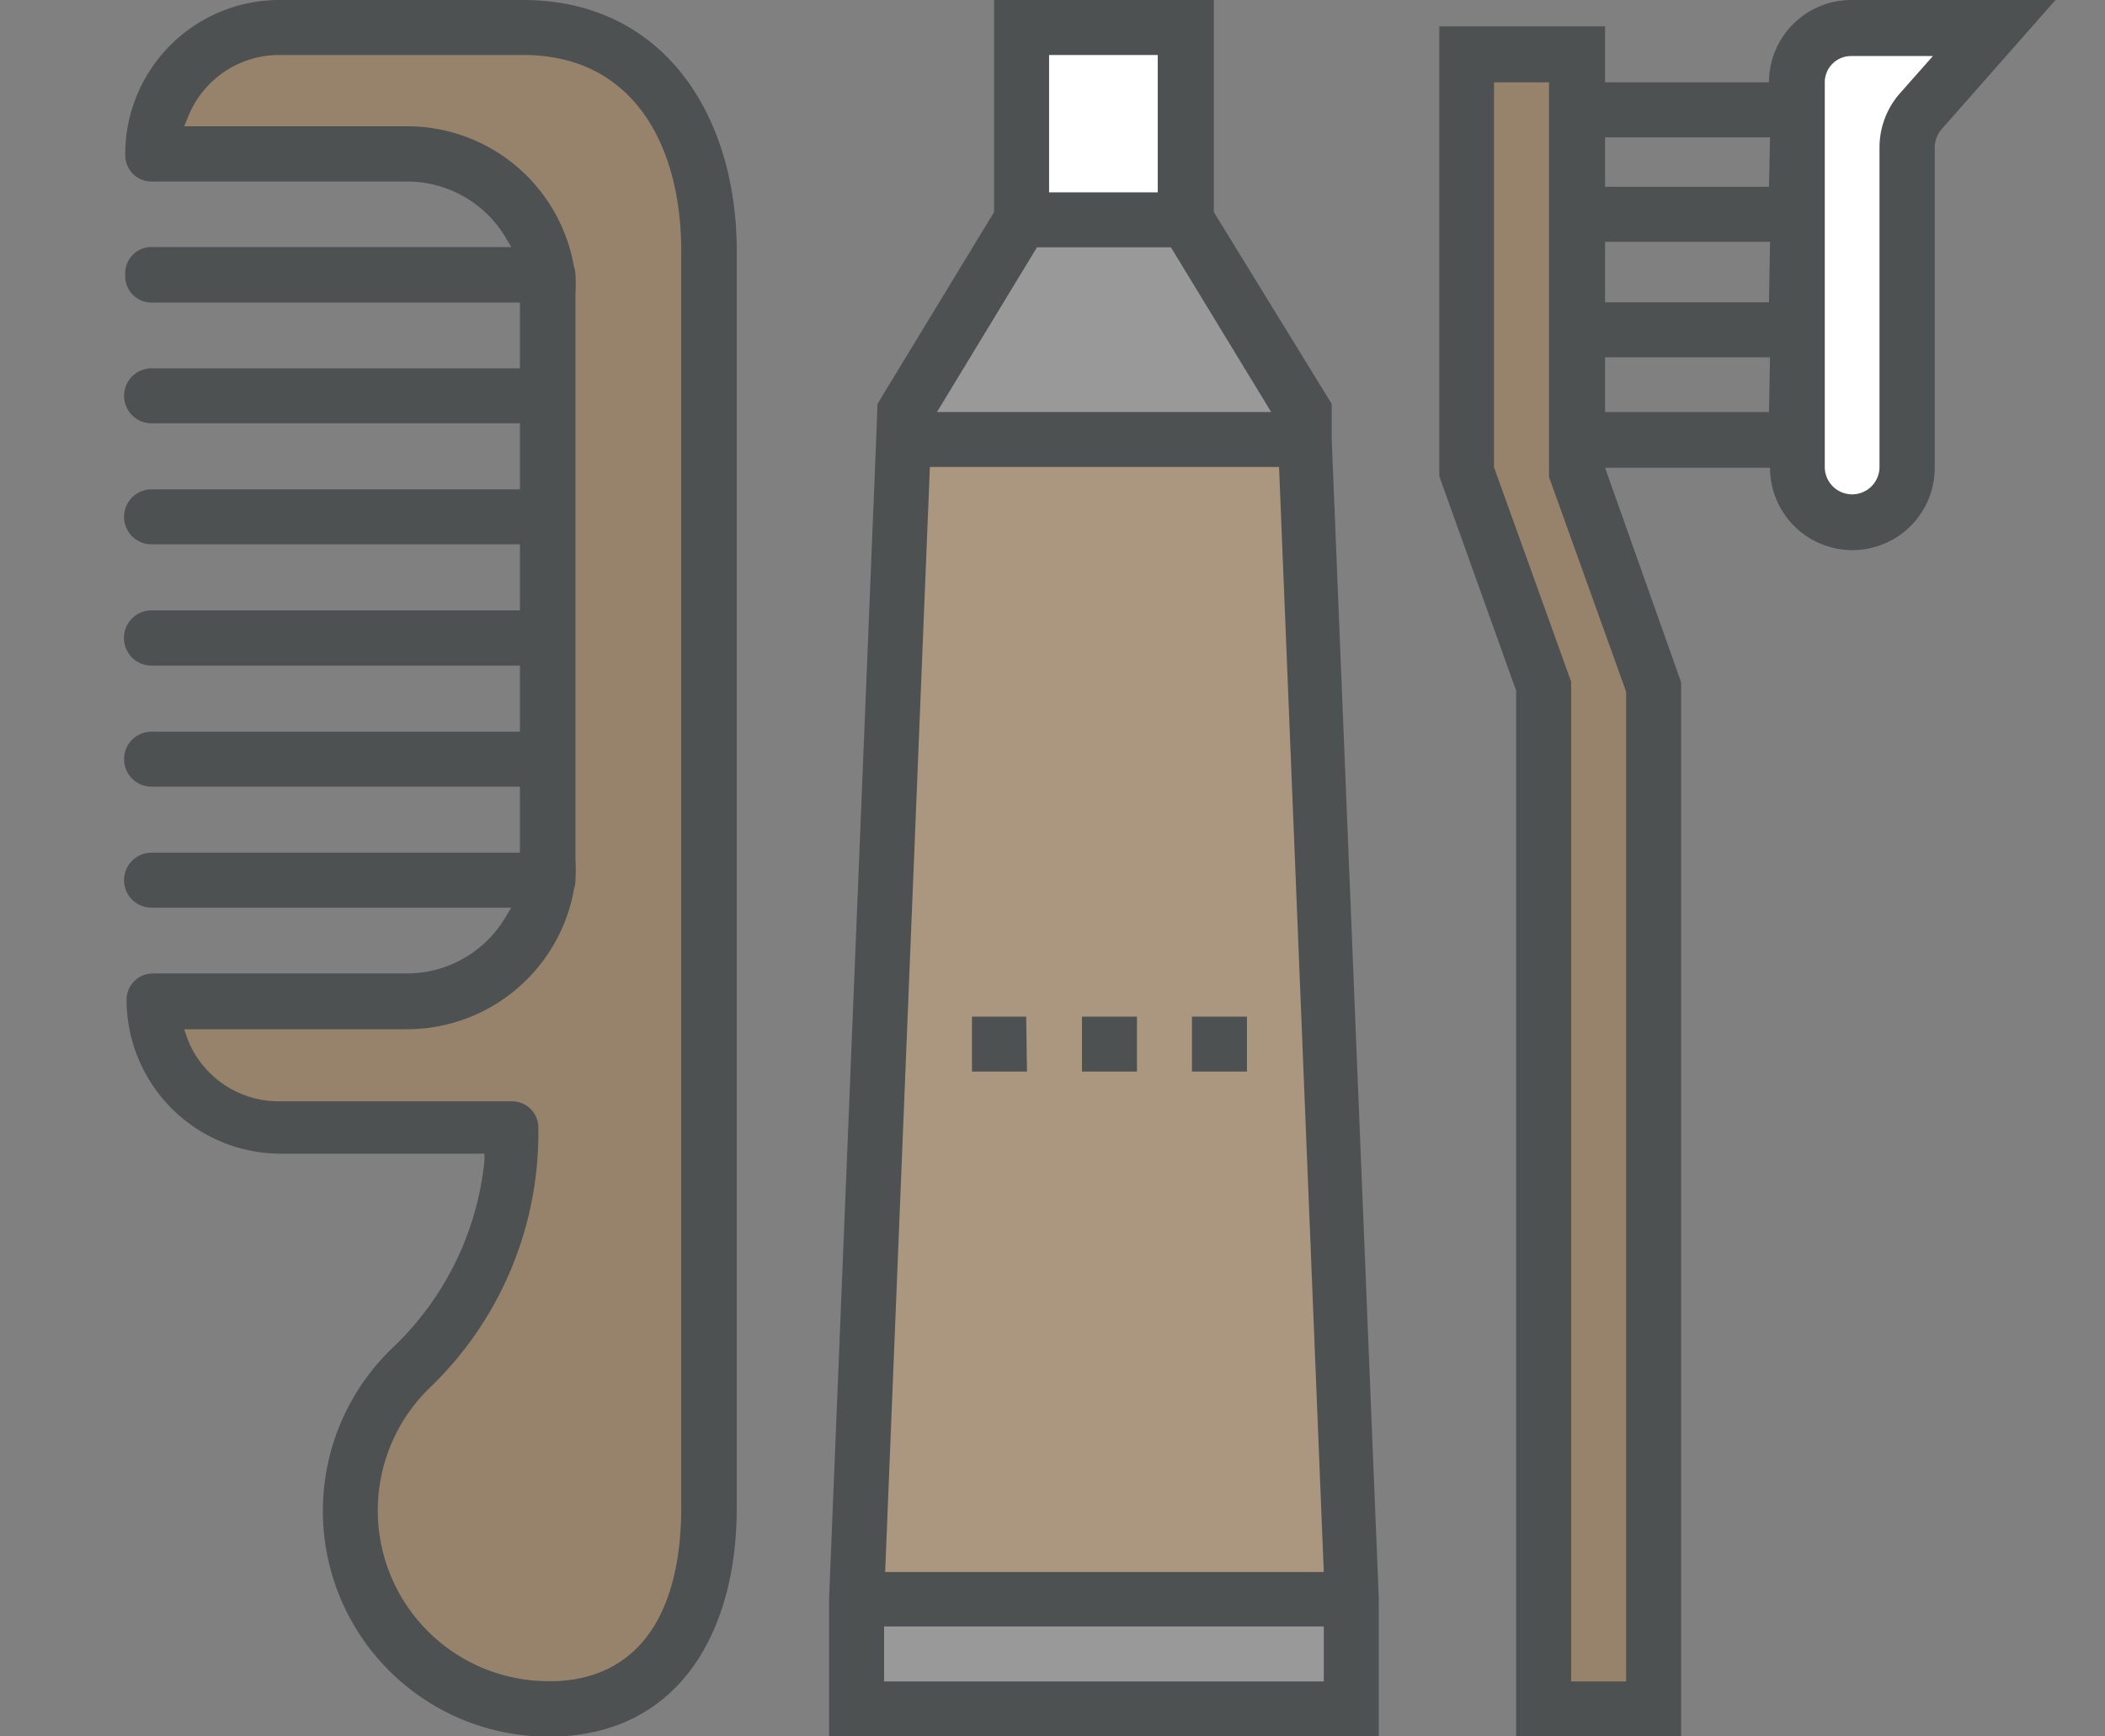 <svg xmlns="http://www.w3.org/2000/svg" width="80" height="66" viewBox="0 0 80 66"><rect x="0" y="0" width="80" height="66" fill="#808080" stroke="none"/><title>ic_dp_hygiene</title><polygon points="51.35 60.78 51.35 64.96 32.56 64.96 32.56 60.78 34.34 16.71 34.38 15.66 38.82 8.35 45.09 8.35 49.53 15.66 49.57 16.71 51.35 60.78" fill="#fff" opacity="0.2"/><polygon points="51.35 60.78 32.56 60.78 32.86 53.4 34.34 16.71 49.57 16.71 50.26 33.87 51.35 60.78" fill="#f69220" opacity="0.2"/><rect x="38.82" y="1.04" width="6.27" height="7.31" fill="#fff"/><path d="M50.61,16.67l0-1.32L46.13,8.06V0H37.78V8.06l-4.43,7.29-.05,1.32L31.51,60.74V66H52.4V60.76Zm-2,1.08,1.7,42H33.64l1.7-42Zm-13-2.09,3.8-6.26H44.5l3.81,6.26ZM39.87,2.09H44V7.31H39.87ZM33.6,63.91V61.82H50.31v2.09Z" fill="#4d5152"/><path d="M47.39,40.73H45.3V38.64h2.09Zm-4.18,0H41.12V38.64h2.09Zm-4.18,0H36.94V38.64H39Z" fill="#4d5152"/><polygon points="62.84 26.11 62.84 64.96 58.66 64.96 58.66 26.11 55.74 17.96 55.74 2.09 59.92 2.09 59.92 17.96 62.84 26.11" fill="#f69220" opacity="0.2"/><path d="M68.27,3.13V17.75a2.09,2.09,0,0,0,2.09,2.09h0a2.09,2.09,0,0,0,2.09-2.09V5.6A2.09,2.09,0,0,1,73,4.21L75.79,1H70.36A2.1,2.1,0,0,0,68.27,3.13Z" fill="#fff"/><path d="M70.36,0a3.13,3.13,0,0,0-3.13,3.13H61V1H54.7v17.1l2.92,8.15V66h6.27V25.93L61,17.78v0h6.27a3.13,3.13,0,1,0,6.26,0V5.6a1.07,1.07,0,0,1,.27-.7L78.12,0ZM61.8,26.29V63.91H59.71v-38l-2.93-8.15V3.13h2.09v15Zm5.43-10.63H61V13.58h6.27Zm0-4.17H61V9.19h6.27Zm0-4.39H61V5.22h6.27Zm5-3.58a3.12,3.12,0,0,0-.8,2.08V17.75a1,1,0,1,1-2.08,0V3.13a1,1,0,0,1,1-1h3.11Z" fill="#4d5152"/><path d="M20.86,11.24V32.68a5.4,5.4,0,0,1-5.4,5.39H5.81a4.8,4.8,0,0,0,4.8,4.8h8.82v.26A12.46,12.46,0,0,1,15.59,52,7.54,7.54,0,0,0,21.2,65c4-.18,5.75-3.59,5.75-7.64V9.55c0-4.69-2.37-8.5-7.07-8.5H10.61a4.8,4.8,0,0,0-4.8,4.8h9.65A5.39,5.39,0,0,1,20.86,11.24Z" fill="#f69220" opacity="0.2"/><path d="M4.76,10.45a1,1,0,0,0,1,1.05h14V14h-14a1,1,0,1,0,0,2.09h14v2.51h-14a1,1,0,1,0,0,2.09h14v2.51h-14a1,1,0,1,0,0,2.1h14v2.51h-14a1,1,0,1,0,0,2.09h14v2.51h-14a1,1,0,1,0,0,2.09H19.43l-.23.38A4.35,4.35,0,0,1,15.46,37H5.81a1,1,0,0,0-1,1,5.86,5.86,0,0,0,5.85,5.85h7.75l0,.27a11.35,11.35,0,0,1-3.47,7.09A8.58,8.58,0,0,0,21.25,66c4.59-.2,6.75-4,6.75-8.68V9.55C28,4.29,25.15,0,19.88,0H10.61A5.86,5.86,0,0,0,4.76,5.85a1,1,0,0,0,1,1.05h9.65A4.36,4.36,0,0,1,19.2,9l.23.39H5.81A1,1,0,0,0,4.76,10.45ZM15.46,4.8H7l.14-.34a3.73,3.73,0,0,1,3.48-2.37h9.27c4.12,0,6,3.35,6,7.46V57.31c0,3.54-1.28,6.43-4.75,6.59h-.29a6.49,6.49,0,0,1-4.54-11.13,13.41,13.41,0,0,0,4.15-9.65v-.26a1,1,0,0,0-1-1H10.61a3.72,3.72,0,0,1-3.48-2.36L7,39.12h8.47a6.45,6.45,0,0,0,6.35-5.35,1.08,1.08,0,0,0,.05-.25v-.09a6.51,6.51,0,0,0,0-.75V11.24a7.59,7.59,0,0,0,0-.79,1.1,1.1,0,0,0-.06-.33A6.43,6.43,0,0,0,15.46,4.8Z" fill="#4d5152"/></svg>